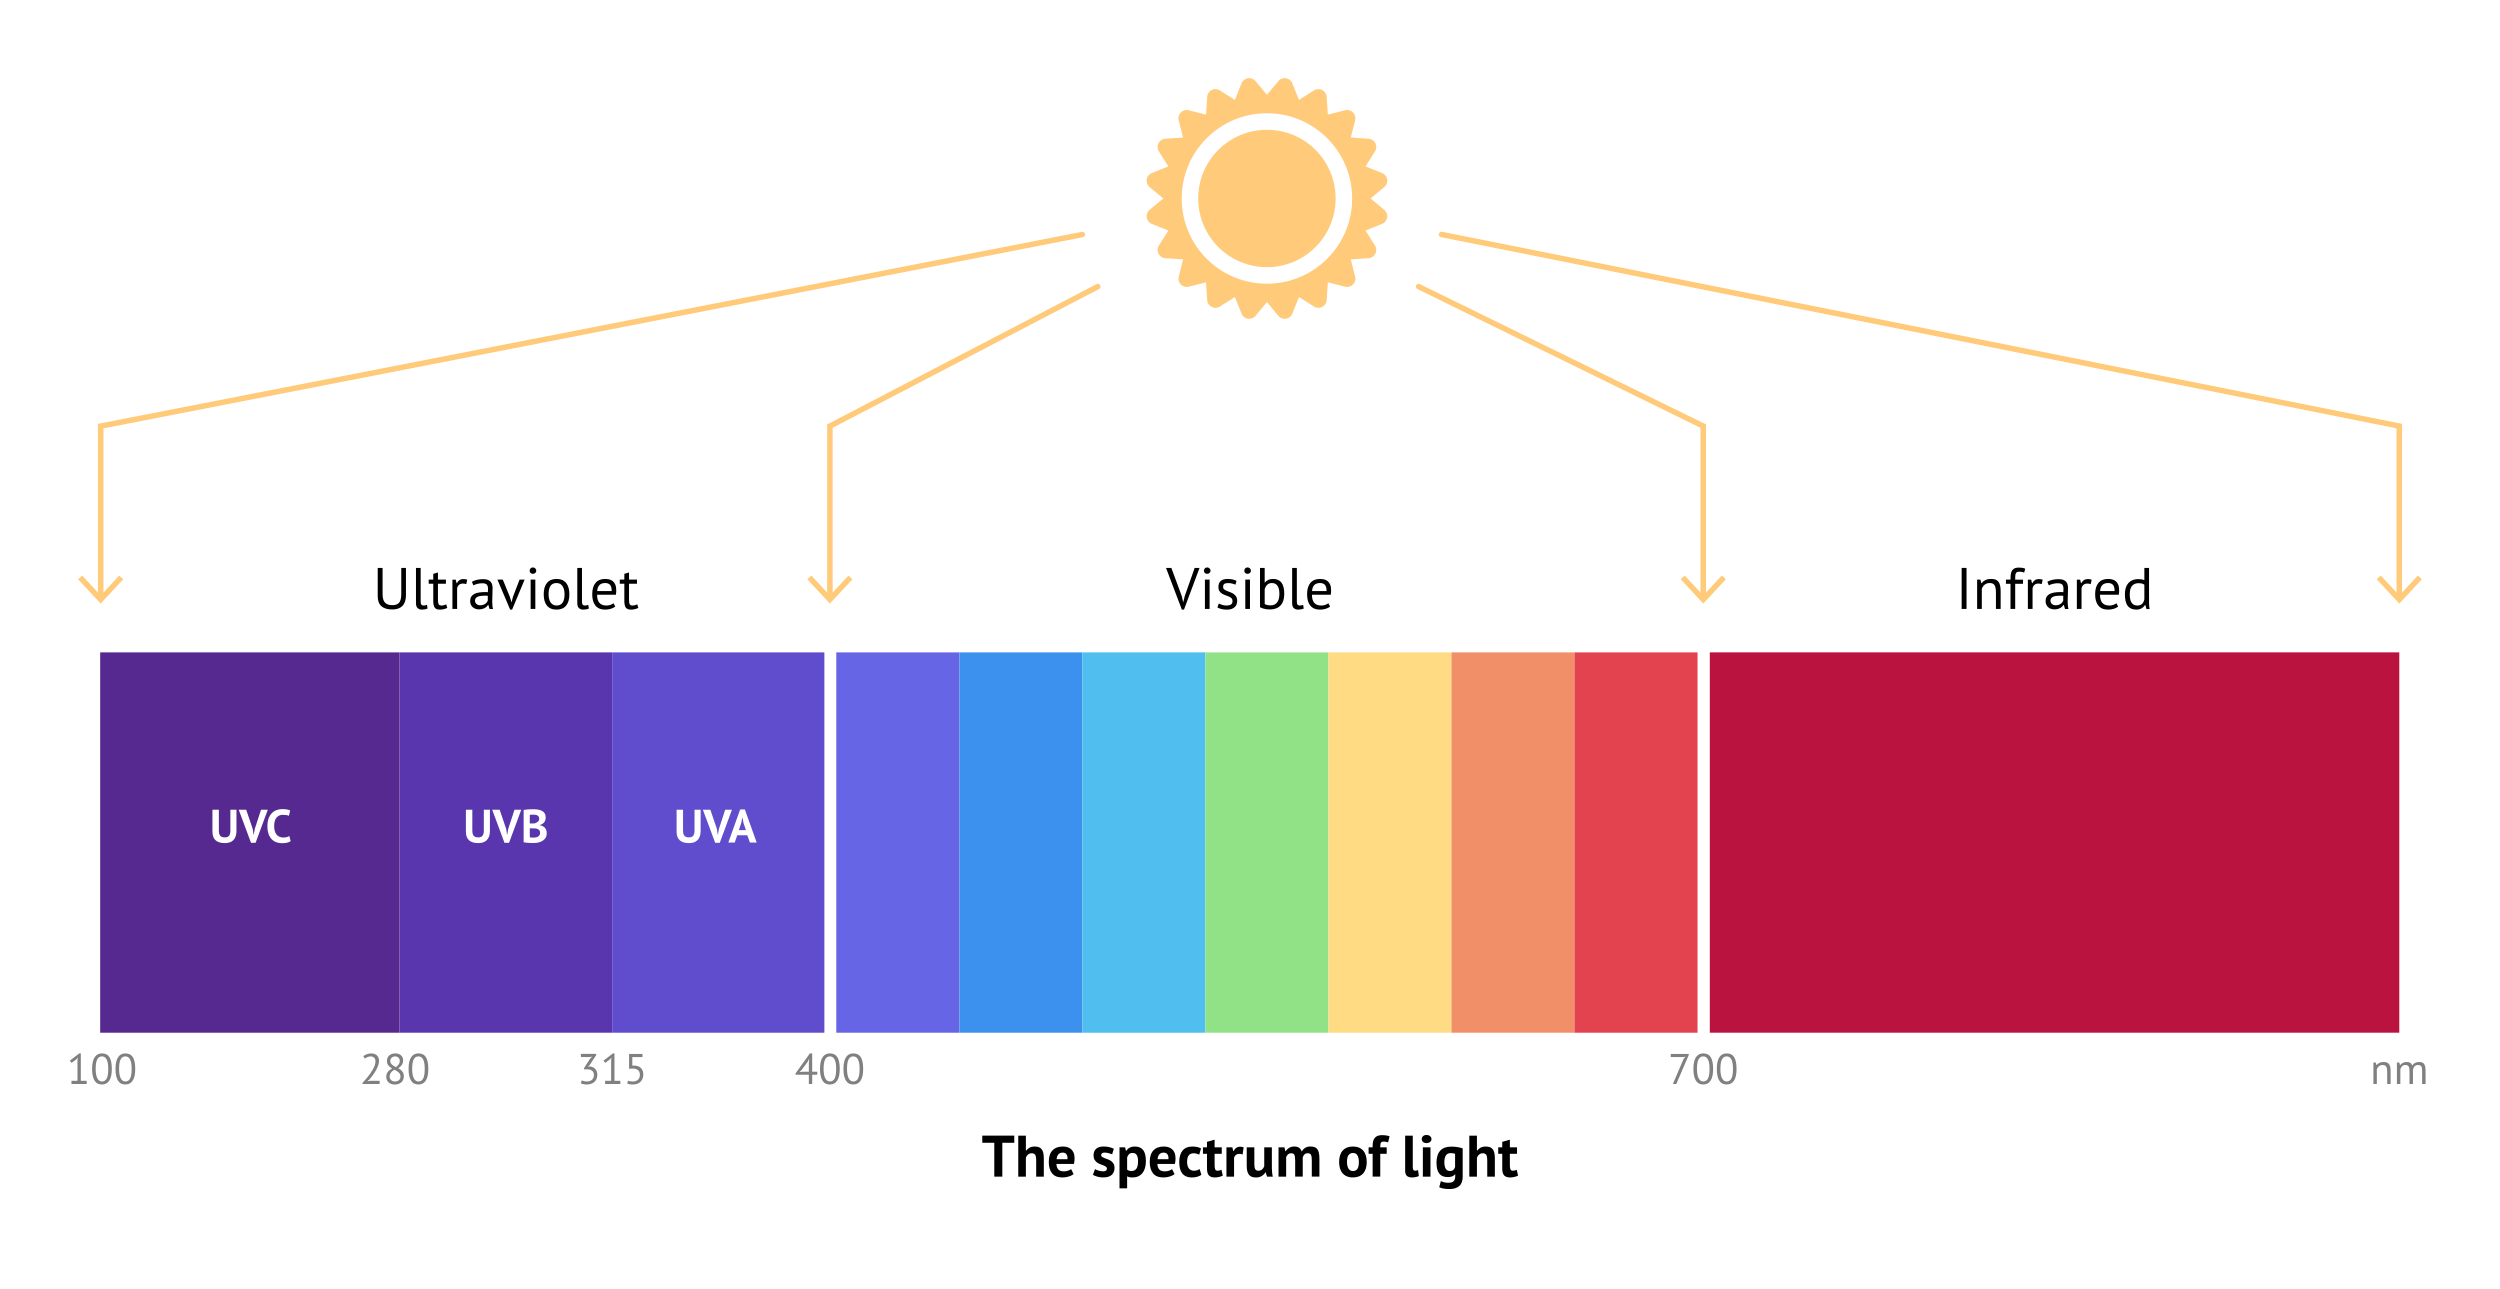 <?xml version="1.0" encoding="UTF-8"?>
<svg xmlns="http://www.w3.org/2000/svg" width="1280" height="660" viewBox="0 0 1280 660">
  <g id="Layer_1" data-name="Layer 1">
    <rect width="1280" height="660" style="fill: #fff; stroke-width: 0px;"/>
    <g>
      <g>
        <rect x="428.18" y="334.02" width="62.99" height="194.73" style="fill: #6565e5; stroke-width: 0px;"/>
        <rect x="491.18" y="334.02" width="62.99" height="194.73" style="fill: #3c91ef; stroke-width: 0px;"/>
        <rect x="554.17" y="334.02" width="62.99" height="194.73" style="fill: #50beef; stroke-width: 0px;"/>
        <rect x="617.16" y="334.02" width="62.99" height="194.73" style="fill: #91e286; stroke-width: 0px;"/>
        <rect x="680.16" y="334.02" width="62.99" height="194.73" style="fill: #ffdc83; stroke-width: 0px;"/>
        <rect x="743.15" y="334.02" width="62.99" height="194.73" style="fill: #f18f69; stroke-width: 0px;"/>
        <rect x="806.15" y="334.02" width="62.99" height="194.73" style="fill: #e3424f; stroke-width: 0px;"/>
      </g>
      <rect x="313.44" y="334.02" width="108.64" height="194.73" style="fill: #5f4dce; stroke-width: 0px;"/>
      <rect x="204.56" y="334.02" width="108.88" height="194.73" style="fill: #5936ad; stroke-width: 0px;"/>
      <rect x="51.29" y="334.02" width="153.27" height="194.73" style="fill: #562991; stroke-width: 0px;"/>
      <rect x="875.42" y="334.01" width="353.02" height="194.73" style="fill: #ba133f; stroke-width: 0px;"/>
      <g>
        <path d="m701.74,101.62l7.03-5.86c2.45-2.04,1.83-5.96-1.13-7.14l-8.5-3.4,4.87-7.74c1.7-2.7-.1-6.23-3.28-6.44l-9.13-.61,2.24-8.87c.78-3.09-2.02-5.89-5.11-5.11l-8.87,2.24-.61-9.13c-.21-3.18-3.75-4.98-6.44-3.28l-7.74,4.87-3.4-8.5c-1.18-2.96-5.1-3.58-7.14-1.13l-5.86,7.03-5.86-7.03c-2.04-2.45-5.96-1.83-7.14,1.13l-3.4,8.5-7.74-4.87c-2.7-1.7-6.23.1-6.44,3.28l-.61,9.13-8.87-2.24c-3.09-.78-5.89,2.02-5.11,5.11l2.24,8.87-9.13.61c-3.18.21-4.98,3.75-3.28,6.44l4.87,7.74-8.5,3.4c-2.96,1.18-3.58,5.1-1.13,7.14l7.03,5.86-7.03,5.86c-2.45,2.04-1.83,5.96,1.13,7.14l8.5,3.4-4.87,7.74c-1.7,2.7.1,6.23,3.28,6.44l9.13.61-2.24,8.87c-.78,3.09,2.02,5.89,5.11,5.11l8.87-2.24.61,9.13c.21,3.18,3.75,4.98,6.44,3.28l7.74-4.87,3.4,8.5c1.18,2.96,5.1,3.58,7.14,1.13l5.86-7.03,5.86,7.03c2.04,2.45,5.96,1.83,7.14-1.13l3.4-8.5,7.74,4.87c2.7,1.7,6.23-.1,6.44-3.28l.61-9.13,8.87,2.24c3.09.78,5.89-2.02,5.11-5.11l-2.24-8.87,9.13-.61c3.18-.21,4.98-3.75,3.28-6.44l-4.87-7.74,8.5-3.4c2.96-1.18,3.58-5.1,1.13-7.14l-7.03-5.86Zm-53.07,43.64c-24.1,0-43.64-19.54-43.64-43.64s19.54-43.64,43.64-43.64,43.64,19.54,43.64,43.64-19.54,43.64-43.64,43.64Z" style="fill: #ffca7a; stroke-width: 0px;"/>
        <circle cx="648.66" cy="101.62" r="35.18" style="fill: #ffca7a; stroke-width: 0px;"/>
      </g>
      <g>
        <path d="m51.56,307.38c-.78,0-1.41-.63-1.41-1.41v-88.97l1.14-.22,502.61-98.1c.76-.15,1.51.35,1.66,1.12.15.77-.35,1.51-1.12,1.66L52.97,219.33v86.64c0,.78-.63,1.41-1.41,1.41Z" style="fill: #ffca7a; stroke-width: 0px;"/>
        <polygon points="40 296.6 42.07 294.68 51.56 304.89 61.05 294.68 63.12 296.6 51.56 309.04 40 296.6" style="fill: #ffca7a; stroke-width: 0px;"/>
      </g>
      <g>
        <path d="m424.9,307.38c-.78,0-1.41-.63-1.41-1.41v-88.66l137.92-71.84c.69-.36,1.55-.09,1.91.6.36.69.09,1.55-.6,1.91l-136.4,71.05v86.95c0,.78-.63,1.41-1.41,1.41Z" style="fill: #ffca7a; stroke-width: 0px;"/>
        <polygon points="413.34 296.6 415.41 294.68 424.9 304.89 434.39 294.68 436.46 296.6 424.9 309.04 413.34 296.6" style="fill: #ffca7a; stroke-width: 0px;"/>
      </g>
      <g>
        <path d="m1228.44,307.38c-.78,0-1.41-.63-1.41-1.41v-86.65l-489.24-97.88c-.76-.15-1.26-.9-1.11-1.66.15-.77.9-1.27,1.66-1.11l491.51,98.33v88.96c0,.78-.63,1.41-1.41,1.41Z" style="fill: #ffca7a; stroke-width: 0px;"/>
        <polygon points="1216.88 296.6 1218.95 294.68 1228.44 304.89 1237.93 294.68 1240 296.6 1228.44 309.04 1216.88 296.6" style="fill: #ffca7a; stroke-width: 0px;"/>
      </g>
      <g>
        <path d="m872.07,307.38c-.78,0-1.41-.63-1.41-1.41v-86.92l-144.94-71.05c-.7-.34-.99-1.19-.65-1.89.34-.7,1.19-.99,1.89-.65l146.52,71.83v88.68c0,.78-.63,1.41-1.41,1.41Z" style="fill: #ffca7a; stroke-width: 0px;"/>
        <polygon points="860.51 296.6 862.58 294.68 872.07 304.89 881.56 294.68 883.63 296.6 872.07 309.04 860.51 296.6" style="fill: #ffca7a; stroke-width: 0px;"/>
      </g>
    </g>
  </g>
  <g id="Layer_2" data-name="Layer 2">
    <g>
      <path d="m205.45,290.77h2.4v14.01c0,1.26-.16,2.35-.49,3.27-.33.92-.8,1.68-1.41,2.27-.61.59-1.35,1.03-2.21,1.31s-1.81.42-2.85.42c-2.48,0-4.35-.56-5.61-1.68-1.26-1.12-1.89-2.82-1.89-5.1v-14.49h2.49v13.32c0,1.06.1,1.96.31,2.69.21.73.52,1.32.94,1.77.42.45.95.78,1.58.98.63.2,1.37.3,2.21.3,1.62,0,2.78-.44,3.48-1.33.7-.89,1.05-2.35,1.05-4.4v-13.32Z" style="stroke-width: 0px;"/>
      <path d="m215.38,308.08c0,.7.12,1.2.36,1.5.24.3.58.45,1.02.45.26,0,.54-.02.84-.06.3-.04.64-.13,1.02-.27l.27,1.89c-.32.16-.77.29-1.34.39-.57.1-1.06.15-1.48.15-.9,0-1.64-.25-2.22-.76-.58-.51-.87-1.38-.87-2.6v-18h2.4v17.31Z" style="stroke-width: 0px;"/>
      <path d="m219.49,296.77h2.34v-2.97l2.4-.69v3.66h4.08v2.1h-4.08v8.31c0,1.04.13,1.77.39,2.21.26.43.7.64,1.32.64.52,0,.96-.05,1.32-.16s.76-.26,1.2-.44l.54,1.83c-.54.26-1.13.47-1.77.63-.64.16-1.33.24-2.07.24-1.22,0-2.08-.34-2.58-1.03-.5-.69-.75-1.85-.75-3.47v-8.76h-2.34v-2.1Z" style="stroke-width: 0px;"/>
      <path d="m238.72,299.08c-.6-.2-1.17-.3-1.71-.3-.86,0-1.54.24-2.04.71-.5.47-.81,1.06-.93,1.79v10.5h-2.4v-15h1.68l.45,1.83h.12c.38-.68.83-1.2,1.36-1.58.53-.37,1.21-.55,2.03-.55.58,0,1.23.1,1.95.3l-.51,2.31Z" style="stroke-width: 0px;"/>
      <path d="m241.6,297.88c.76-.46,1.65-.8,2.66-1.02,1.01-.22,2.06-.33,3.17-.33,1.04,0,1.88.14,2.5.42.63.28,1.11.65,1.44,1.09.33.45.55.95.66,1.48.11.54.17,1.08.17,1.62,0,1.2-.03,2.37-.09,3.51-.06,1.14-.09,2.22-.09,3.24,0,.74.03,1.44.09,2.1s.17,1.27.33,1.83h-1.77l-.63-2.1h-.15c-.18.28-.41.56-.68.83s-.6.51-.97.72c-.38.21-.82.39-1.32.52-.5.14-1.07.21-1.71.21s-1.23-.1-1.79-.3-1.02-.48-1.42-.85c-.4-.37-.72-.81-.94-1.33-.23-.52-.35-1.11-.35-1.77,0-.88.18-1.61.54-2.21.36-.59.86-1.06,1.52-1.41.65-.35,1.43-.6,2.34-.75.91-.15,1.92-.23,3.02-.23h.82c.27,0,.54.02.83.06.06-.6.09-1.14.09-1.62,0-1.1-.22-1.87-.66-2.31-.44-.44-1.24-.66-2.4-.66-.34,0-.7.03-1.09.08-.39.05-.79.12-1.2.22-.41.09-.8.21-1.17.34-.37.13-.7.28-.98.45l-.75-1.83Zm4.26,12.03c.56,0,1.06-.08,1.5-.23.44-.15.82-.34,1.14-.57.32-.23.58-.48.79-.77.21-.28.36-.55.46-.81v-2.49c-.28-.02-.57-.03-.85-.04-.29,0-.58-.01-.85-.01-.62,0-1.23.04-1.81.1-.59.07-1.11.2-1.56.39-.45.19-.81.45-1.08.78s-.4.75-.4,1.25c0,.7.25,1.27.75,1.72.5.45,1.14.68,1.92.68Z" style="stroke-width: 0px;"/>
      <path d="m261.04,305.56l.84,2.85h.03l.75-2.91,3.36-8.73h2.58l-6.39,15.33h-1.02l-6.51-15.33h2.76l3.6,8.79Z" style="stroke-width: 0px;"/>
      <path d="m271.18,292.21c0-.46.15-.85.46-1.19s.71-.5,1.19-.5.89.17,1.23.5c.34.33.51.73.51,1.19s-.17.84-.51,1.14c-.34.3-.75.45-1.23.45s-.88-.15-1.19-.45c-.31-.3-.46-.68-.46-1.14Zm.51,4.56h2.4v15h-2.4v-15Z" style="stroke-width: 0px;"/>
      <path d="m278.38,304.27c0-2.54.56-4.48,1.69-5.83,1.13-1.35,2.75-2.02,4.88-2.02,1.12,0,2.09.19,2.92.55.83.37,1.52.9,2.06,1.59s.94,1.52,1.2,2.49c.26.97.39,2.05.39,3.23,0,2.54-.56,4.48-1.69,5.83-1.13,1.35-2.76,2.02-4.88,2.02-1.12,0-2.1-.19-2.92-.55-.83-.37-1.52-.9-2.06-1.59s-.94-1.52-1.2-2.49c-.26-.97-.39-2.04-.39-3.23Zm2.49,0c0,.76.08,1.49.23,2.19.15.7.38,1.31.71,1.83.32.52.74.94,1.26,1.26.52.32,1.15.48,1.89.48,2.72.02,4.08-1.9,4.08-5.76,0-.78-.08-1.52-.23-2.22-.15-.7-.39-1.31-.71-1.83-.32-.52-.74-.94-1.26-1.25-.52-.31-1.15-.46-1.89-.46-2.72-.02-4.08,1.9-4.08,5.76Z" style="stroke-width: 0px;"/>
      <path d="m297.97,308.08c0,.7.12,1.2.36,1.5.24.3.58.45,1.02.45.26,0,.54-.02.84-.06.3-.04.64-.13,1.02-.27l.27,1.89c-.32.16-.77.29-1.34.39-.57.1-1.06.15-1.48.15-.9,0-1.64-.25-2.22-.76-.58-.51-.87-1.38-.87-2.6v-18h2.4v17.31Z" style="stroke-width: 0px;"/>
      <path d="m315.01,310.57c-.6.48-1.35.86-2.26,1.14-.91.28-1.88.42-2.9.42-1.14,0-2.13-.19-2.97-.55-.84-.37-1.53-.9-2.07-1.59s-.94-1.51-1.2-2.47c-.26-.96-.39-2.04-.39-3.24,0-2.56.57-4.51,1.71-5.85,1.14-1.34,2.77-2.01,4.89-2.01.68,0,1.36.07,2.04.23.68.15,1.29.43,1.83.85.54.42.98,1.02,1.32,1.78.34.77.51,1.79.51,3.04,0,.66-.06,1.39-.18,2.19h-9.63c0,.88.09,1.66.27,2.34.18.68.46,1.26.84,1.73.38.47.88.83,1.49,1.08.61.25,1.35.38,2.23.38.68,0,1.36-.12,2.04-.36.68-.24,1.19-.52,1.53-.84l.9,1.74Zm-5.16-12.06c-1.18,0-2.13.31-2.83.93-.71.62-1.14,1.68-1.27,3.18h7.44c0-1.52-.29-2.58-.87-3.2-.58-.61-1.4-.91-2.46-.91Z" style="stroke-width: 0px;"/>
      <path d="m317.32,296.77h2.34v-2.97l2.4-.69v3.66h4.08v2.1h-4.08v8.31c0,1.04.13,1.77.39,2.21.26.43.7.64,1.32.64.52,0,.96-.05,1.32-.16s.76-.26,1.2-.44l.54,1.83c-.54.26-1.13.47-1.77.63-.64.16-1.33.24-2.07.24-1.22,0-2.08-.34-2.58-1.03-.5-.69-.75-1.85-.75-3.47v-8.76h-2.34v-2.1Z" style="stroke-width: 0px;"/>
    </g>
    <g>
      <g>
        <path d="m36.59,553.37h3.08v-10.65l.22-1.3-.88,1.03-2.42,1.74-.84-1.12,4.84-3.74h.79v14.04h3.01v1.63h-7.81v-1.63Z" style="fill: gray; stroke-width: 0px;"/>
        <path d="m47.15,547.3c0-2.64.43-4.63,1.29-5.96.86-1.33,2.11-2,3.75-2,1.77,0,3.06.66,3.86,1.97.8,1.31,1.2,3.31,1.2,5.99s-.43,4.63-1.29,5.96c-.86,1.33-2.12,2-3.77,2-1.75,0-3.02-.7-3.83-2.09-.81-1.39-1.21-3.35-1.21-5.87Zm1.83,0c0,.95.06,1.82.19,2.61.12.78.32,1.46.58,2.02s.6,1,1,1.32.88.47,1.44.47c1.11,0,1.93-.52,2.45-1.55.52-1.03.78-2.66.78-4.87,0-.94-.05-1.8-.16-2.6-.11-.79-.29-1.47-.55-2.05-.26-.57-.59-1.01-1-1.32s-.92-.46-1.52-.46c-1.1,0-1.91.52-2.43,1.56-.52,1.04-.78,2.66-.78,4.86Z" style="fill: gray; stroke-width: 0px;"/>
        <path d="m59.14,547.3c0-2.64.43-4.63,1.29-5.96.86-1.33,2.11-2,3.75-2,1.77,0,3.06.66,3.86,1.97.8,1.31,1.2,3.31,1.2,5.99s-.43,4.63-1.29,5.96c-.86,1.33-2.12,2-3.77,2-1.75,0-3.02-.7-3.83-2.09-.81-1.39-1.21-3.35-1.21-5.87Zm1.83,0c0,.95.06,1.82.19,2.61.12.78.32,1.46.58,2.02s.6,1,1,1.32.88.47,1.44.47c1.11,0,1.93-.52,2.45-1.55.52-1.03.78-2.66.78-4.87,0-.94-.05-1.8-.16-2.6-.11-.79-.29-1.47-.55-2.05-.26-.57-.59-1.01-1-1.32s-.92-.46-1.52-.46c-1.1,0-1.91.52-2.43,1.56-.52,1.04-.78,2.66-.78,4.86Z" style="fill: gray; stroke-width: 0px;"/>
      </g>
      <g>
        <path d="m194.07,543.1c0,.78-.14,1.57-.43,2.39-.29.81-.66,1.63-1.12,2.45-.46.82-.98,1.62-1.55,2.41-.57.78-1.14,1.53-1.72,2.23l-1.08.95v.09l1.41-.24h4.8v1.63h-8.76v-.64c.32-.34.71-.75,1.17-1.25.45-.5.93-1.05,1.42-1.66.49-.61.98-1.25,1.45-1.94.48-.68.91-1.38,1.3-2.08.39-.7.7-1.4.93-2.09.23-.69.35-1.34.35-1.96,0-.72-.21-1.32-.62-1.79-.41-.48-1.03-.71-1.87-.71-.56,0-1.1.11-1.63.34-.53.23-.98.49-1.36.78l-.73-1.25c.51-.44,1.12-.78,1.83-1.03.7-.25,1.46-.37,2.27-.37.63,0,1.19.09,1.67.27.48.18.89.44,1.23.78s.59.74.77,1.2c.18.46.26.96.26,1.51Z" style="fill: gray; stroke-width: 0px;"/>
        <path d="m197.75,551.33c0-.92.24-1.73.73-2.41.48-.68,1.24-1.3,2.27-1.86-.37-.22-.71-.45-1.02-.69-.32-.24-.59-.52-.84-.83-.24-.31-.43-.65-.57-1.03-.14-.38-.21-.82-.21-1.32,0-.57.1-1.09.3-1.56.2-.47.48-.87.86-1.21s.82-.6,1.34-.79c.52-.19,1.11-.29,1.77-.29.62,0,1.17.09,1.67.26.5.18.92.42,1.27.73.34.31.61.67.8,1.1.19.43.29.9.29,1.41,0,.84-.19,1.57-.57,2.21-.38.64-1.01,1.27-1.89,1.88.38.22.74.46,1.09.73.34.26.65.56.9.88.26.32.46.69.6,1.09s.22.86.22,1.38c0,.63-.1,1.21-.31,1.73-.21.52-.51.97-.9,1.34s-.88.67-1.45.88c-.57.21-1.22.32-1.96.32s-1.33-.1-1.87-.31-1-.48-1.38-.84-.66-.77-.85-1.24c-.19-.48-.29-.99-.29-1.55Zm7.28-.22c0-.44-.09-.83-.26-1.15-.18-.33-.41-.63-.69-.9-.29-.27-.61-.52-.98-.74s-.75-.43-1.14-.64c-.9.5-1.53,1.06-1.91,1.67-.38.62-.57,1.2-.57,1.76,0,.35.06.69.18,1.01.12.32.29.6.53.84.23.23.52.42.87.56.34.14.74.21,1.2.21.37,0,.72-.06,1.06-.17s.63-.27.89-.48c.26-.21.46-.48.62-.81.15-.33.23-.72.23-1.16Zm-5.21-7.96c0,.41.08.77.24,1.09.16.32.38.6.65.85.27.25.58.48.94.69.35.21.72.41,1.1.6.66-.51,1.15-1.02,1.46-1.52.31-.5.47-1.05.47-1.65,0-.75-.23-1.32-.69-1.73-.46-.4-1.02-.6-1.66-.6-.4,0-.75.07-1.06.2-.31.13-.57.3-.79.51-.22.21-.39.44-.5.71-.11.27-.17.55-.17.85Z" style="fill: gray; stroke-width: 0px;"/>
        <path d="m209.19,547.3c0-2.64.43-4.63,1.29-5.96.86-1.33,2.11-2,3.75-2,1.77,0,3.06.66,3.86,1.97.8,1.31,1.2,3.31,1.2,5.99s-.43,4.63-1.29,5.96c-.86,1.33-2.12,2-3.77,2-1.75,0-3.02-.7-3.83-2.09-.81-1.39-1.21-3.35-1.21-5.87Zm1.83,0c0,.95.06,1.82.19,2.61.12.78.32,1.46.58,2.02s.6,1,1,1.32.88.47,1.44.47c1.11,0,1.93-.52,2.45-1.55.52-1.03.78-2.66.78-4.87,0-.94-.05-1.8-.16-2.6-.11-.79-.29-1.47-.55-2.05-.26-.57-.59-1.01-1-1.32s-.92-.46-1.52-.46c-1.1,0-1.91.52-2.43,1.56-.52,1.04-.78,2.66-.78,4.86Z" style="fill: gray; stroke-width: 0px;"/>
      </g>
      <g>
        <path d="m300.6,553.72c.5,0,.96-.07,1.39-.22.42-.15.79-.36,1.1-.65.31-.29.55-.63.73-1.02.18-.4.26-.83.26-1.3,0-1.03-.3-1.79-.91-2.29-.61-.5-1.45-.75-2.52-.75h-1.63v-.64l3.17-4.88,1.01-.97-1.43.22h-4.36v-1.63h7.85v.64l-3.5,5.26-.77.64v.04l.75-.15c.59.01,1.13.12,1.63.32.5.2.93.48,1.3.86s.65.82.86,1.34c.21.52.31,1.11.31,1.77,0,.79-.14,1.5-.42,2.11-.28.62-.66,1.13-1.13,1.55s-1.04.74-1.68.96c-.65.22-1.33.33-2.05.33-.66,0-1.25-.05-1.78-.15-.53-.1-.99-.23-1.39-.4l.46-1.56c.34.16.74.3,1.2.41.46.11.98.17,1.55.17Z" style="fill: gray; stroke-width: 0px;"/>
        <path d="m309.82,553.37h3.08v-10.65l.22-1.3-.88,1.03-2.42,1.74-.84-1.12,4.84-3.74h.79v14.04h3.01v1.63h-7.81v-1.63Z" style="fill: gray; stroke-width: 0px;"/>
        <path d="m324.12,553.72c1.01,0,1.85-.29,2.51-.88.66-.59.99-1.44.99-2.55s-.33-1.87-.98-2.4c-.65-.53-1.55-.79-2.7-.79l-1.85.11v-7.61h6.86v1.63h-5.21v4.38l.95-.04c1.45.01,2.6.42,3.43,1.21s1.25,1.93,1.25,3.41c0,.82-.14,1.55-.42,2.19-.28.64-.66,1.17-1.13,1.59-.48.43-1.04.75-1.68.97-.65.22-1.33.33-2.07.33-.66,0-1.22-.04-1.67-.11-.46-.07-.88-.18-1.28-.33l.46-1.5c.34.13.7.23,1.09.3.39.07.87.1,1.44.1Z" style="fill: gray; stroke-width: 0px;"/>
      </g>
      <g>
        <path d="m418.45,550.27h-2.6v4.73h-1.72v-4.73h-6.78v-.73l7.3-10.19h1.19v9.37h2.6v1.54Zm-4.31-6.34l.22-1.8h-.07l-.77,1.5-3.1,4.2-1.06,1.08,1.54-.18h3.23v-4.8Z" style="fill: gray; stroke-width: 0px;"/>
        <path d="m419.85,547.3c0-2.64.43-4.63,1.29-5.96.86-1.33,2.11-2,3.75-2,1.77,0,3.06.66,3.86,1.97.8,1.31,1.2,3.31,1.2,5.99s-.43,4.63-1.29,5.96c-.86,1.33-2.12,2-3.77,2-1.75,0-3.02-.7-3.83-2.09-.81-1.39-1.21-3.35-1.21-5.87Zm1.83,0c0,.95.06,1.82.19,2.61.12.78.32,1.46.58,2.02s.6,1,1,1.32.88.47,1.44.47c1.11,0,1.93-.52,2.45-1.55.52-1.03.78-2.66.78-4.87,0-.94-.05-1.8-.16-2.6-.11-.79-.29-1.47-.55-2.05-.26-.57-.59-1.01-1-1.32s-.92-.46-1.52-.46c-1.1,0-1.91.52-2.43,1.56-.52,1.04-.78,2.66-.78,4.86Z" style="fill: gray; stroke-width: 0px;"/>
        <path d="m431.84,547.3c0-2.64.43-4.63,1.29-5.96.86-1.33,2.11-2,3.75-2,1.77,0,3.06.66,3.86,1.97.8,1.31,1.2,3.31,1.2,5.99s-.43,4.63-1.29,5.96c-.86,1.33-2.12,2-3.77,2-1.75,0-3.02-.7-3.83-2.09-.81-1.39-1.21-3.35-1.21-5.87Zm1.83,0c0,.95.06,1.82.19,2.61.12.78.32,1.46.58,2.02s.6,1,1,1.32.88.47,1.44.47c1.11,0,1.93-.52,2.45-1.55.52-1.03.78-2.66.78-4.87,0-.94-.05-1.8-.16-2.6-.11-.79-.29-1.47-.55-2.05-.26-.57-.59-1.01-1-1.32s-.92-.46-1.52-.46c-1.1,0-1.91.52-2.43,1.56-.52,1.04-.78,2.66-.78,4.86Z" style="fill: gray; stroke-width: 0px;"/>
      </g>
      <g>
        <path d="m856.51,555l5.52-12.89.97-1.08-1.3.2h-6.27v-1.63h9.2v.59l-6.36,14.81h-1.76Z" style="fill: gray; stroke-width: 0px;"/>
        <path d="m867.02,547.3c0-2.64.43-4.63,1.29-5.96.86-1.33,2.11-2,3.75-2,1.77,0,3.06.66,3.86,1.97.8,1.31,1.2,3.31,1.2,5.99s-.43,4.63-1.29,5.96c-.86,1.33-2.12,2-3.77,2-1.75,0-3.02-.7-3.83-2.09-.81-1.39-1.21-3.35-1.21-5.87Zm1.83,0c0,.95.06,1.82.19,2.61.12.78.32,1.46.58,2.02s.6,1,1,1.32.88.47,1.44.47c1.11,0,1.93-.52,2.45-1.55.52-1.03.78-2.66.78-4.87,0-.94-.05-1.8-.16-2.6-.11-.79-.29-1.47-.55-2.05-.26-.57-.59-1.01-1-1.32s-.92-.46-1.52-.46c-1.1,0-1.91.52-2.43,1.56-.52,1.04-.78,2.66-.78,4.86Z" style="fill: gray; stroke-width: 0px;"/>
        <path d="m879.01,547.3c0-2.64.43-4.63,1.29-5.96.86-1.33,2.11-2,3.75-2,1.77,0,3.06.66,3.86,1.97.8,1.31,1.2,3.31,1.2,5.99s-.43,4.63-1.29,5.96c-.86,1.33-2.12,2-3.77,2-1.75,0-3.02-.7-3.83-2.09-.81-1.39-1.21-3.35-1.21-5.87Zm1.83,0c0,.95.06,1.82.19,2.61.12.78.32,1.46.58,2.02s.6,1,1,1.32.88.47,1.44.47c1.11,0,1.93-.52,2.45-1.55.52-1.03.78-2.66.78-4.87,0-.94-.05-1.8-.16-2.6-.11-.79-.29-1.47-.55-2.05-.26-.57-.59-1.01-1-1.32s-.92-.46-1.52-.46c-1.1,0-1.91.52-2.43,1.56-.52,1.04-.78,2.66-.78,4.86Z" style="fill: gray; stroke-width: 0px;"/>
      </g>
      <g>
        <path d="m1222.25,555v-6.27c0-1.14-.17-2.01-.5-2.58-.33-.58-.93-.87-1.82-.87-.78,0-1.42.21-1.92.63s-.86.94-1.07,1.57v7.52h-1.76v-11h1.23l.33,1.34h.09c.35-.47.83-.85,1.42-1.15.59-.3,1.3-.45,2.12-.45.6,0,1.13.07,1.58.21.45.14.83.39,1.13.74s.53.82.68,1.42c.15.59.23,1.35.23,2.25v6.64h-1.76Z" style="fill: gray; stroke-width: 0px;"/>
        <path d="m1233.67,555v-6.23c0-.59-.03-1.1-.08-1.53s-.15-.8-.3-1.09c-.15-.29-.36-.51-.63-.66s-.63-.22-1.07-.22c-.67,0-1.24.21-1.68.62s-.76.92-.93,1.54v7.57h-1.76v-11h1.23l.33,1.34h.09c.4-.47.85-.85,1.38-1.15.52-.3,1.2-.45,2.04-.45.7,0,1.28.14,1.73.41s.8.74,1.04,1.42c.34-.57.8-1.02,1.4-1.34s1.26-.48,2.01-.48c.62,0,1.14.07,1.56.21.42.14.78.39,1.06.74s.48.83.61,1.43c.12.6.19,1.36.19,2.29v6.6h-1.76v-6.62c0-.53-.03-.99-.08-1.38-.05-.39-.15-.71-.31-.97-.15-.26-.37-.45-.64-.57-.27-.12-.63-.19-1.07-.19-.73,0-1.31.21-1.72.62-.41.41-.7,1-.88,1.76v7.35h-1.76Z" style="fill: gray; stroke-width: 0px;"/>
      </g>
    </g>
    <g>
      <path d="m117.95,414.58h3.12v10.85c0,1.09-.14,2.02-.43,2.81-.29.78-.69,1.43-1.2,1.94-.51.51-1.14.89-1.87,1.13-.74.24-1.54.36-2.42.36-4.26,0-6.38-1.94-6.38-5.83v-11.26h3.29v10.61c0,.66.06,1.21.18,1.67s.31.82.56,1.1c.26.28.58.48.96.6.38.12.83.18,1.34.18,1.01,0,1.74-.28,2.18-.84.45-.56.67-1.46.67-2.71v-10.61Z" style="fill: #fff; stroke-width: 0px;"/>
      <path d="m129.4,424.45l.43,2.86h.12l.48-2.88,3.22-9.84h3.46l-6.24,16.92h-2.35l-6.29-16.92h3.82l3.36,9.86Z" style="fill: #fff; stroke-width: 0px;"/>
      <path d="m148.82,430.69c-.51.37-1.16.63-1.96.79-.79.16-1.6.24-2.44.24-1.01,0-1.96-.16-2.87-.47-.9-.31-1.7-.82-2.39-1.51s-1.24-1.6-1.64-2.71c-.41-1.11-.61-2.46-.61-4.04s.23-3.03.68-4.14c.46-1.11,1.05-2.01,1.78-2.69.73-.68,1.54-1.17,2.44-1.46.9-.3,1.79-.44,2.69-.44.96,0,1.77.06,2.44.19.66.13,1.21.28,1.64.46l-.65,2.78c-.37-.18-.8-.3-1.31-.38s-1.12-.12-1.84-.12c-1.33,0-2.4.47-3.2,1.42-.81.95-1.21,2.41-1.21,4.4,0,.87.1,1.66.29,2.37.19.71.48,1.32.88,1.83.39.51.88.9,1.46,1.18.58.28,1.26.42,2.03.42.72,0,1.33-.07,1.82-.22.5-.14.93-.33,1.3-.55l.67,2.67Z" style="fill: #fff; stroke-width: 0px;"/>
    </g>
    <g>
      <path d="m247.72,414.58h3.12v10.85c0,1.09-.14,2.02-.43,2.81-.29.78-.69,1.43-1.2,1.94-.51.51-1.14.89-1.87,1.13-.74.24-1.54.36-2.42.36-4.26,0-6.38-1.94-6.38-5.83v-11.26h3.29v10.61c0,.66.06,1.21.18,1.67s.31.82.56,1.1c.26.28.58.48.96.6.38.12.83.18,1.34.18,1.01,0,1.74-.28,2.18-.84.45-.56.67-1.46.67-2.71v-10.61Z" style="fill: #fff; stroke-width: 0px;"/>
      <path d="m259.17,424.45l.43,2.86h.12l.48-2.88,3.22-9.84h3.46l-6.24,16.92h-2.35l-6.29-16.92h3.82l3.36,9.86Z" style="fill: #fff; stroke-width: 0px;"/>
      <path d="m279.4,418.49c0,.42-.05.83-.16,1.25-.1.42-.28.8-.52,1.14-.24.34-.55.65-.94.91-.38.26-.85.46-1.39.59v.14c.48.08.94.22,1.37.41.43.19.81.46,1.13.79.32.34.57.74.76,1.22.18.48.28,1.05.28,1.7,0,.86-.18,1.61-.55,2.24-.37.63-.86,1.15-1.48,1.55-.62.4-1.32.7-2.1.89-.78.19-1.59.29-2.42.29h-1.04c-.42,0-.88-.01-1.37-.04-.49-.02-.98-.06-1.49-.11-.5-.05-.96-.12-1.38-.22v-16.56c.3-.05.65-.1,1.04-.14.39-.05.81-.09,1.26-.12.45-.03.91-.06,1.38-.07.47-.02.94-.02,1.4-.02.78,0,1.55.06,2.29.18.74.12,1.41.33,1.99.64.58.3,1.05.73,1.4,1.27.35.54.53,1.23.53,2.06Zm-7.08,3.14c.22,0,.48,0,.78-.02s.54-.04.73-.07c.61-.19,1.13-.47,1.57-.85.44-.38.66-.88.66-1.5,0-.41-.08-.75-.24-1.02-.16-.27-.37-.48-.64-.64-.26-.16-.56-.27-.9-.33-.34-.06-.69-.1-1.06-.1-.42,0-.8,0-1.15.02-.35.02-.62.04-.82.07v4.44h1.06Zm1.08,7.22c.4,0,.79-.05,1.16-.14.38-.09.71-.24,1-.44.29-.2.52-.45.7-.75.18-.3.26-.66.26-1.07,0-.52-.1-.93-.31-1.24s-.48-.53-.82-.7-.71-.27-1.13-.32c-.42-.05-.83-.07-1.25-.07h-1.75v4.59c.08.03.21.06.38.07.18.02.36.03.56.04.2,0,.41.02.62.02.22,0,.4.01.56.01Z" style="fill: #fff; stroke-width: 0px;"/>
    </g>
    <g>
      <path d="m355.6,414.58h3.12v10.85c0,1.09-.14,2.02-.43,2.81-.29.78-.69,1.43-1.2,1.94-.51.51-1.14.89-1.87,1.13-.74.24-1.54.36-2.42.36-4.26,0-6.38-1.94-6.38-5.83v-11.26h3.29v10.61c0,.66.06,1.21.18,1.67s.31.82.56,1.1c.26.28.58.48.96.6.38.12.83.18,1.34.18,1.01,0,1.74-.28,2.18-.84.45-.56.67-1.46.67-2.71v-10.61Z" style="fill: #fff; stroke-width: 0px;"/>
      <path d="m367.05,424.45l.43,2.86h.12l.48-2.88,3.22-9.84h3.46l-6.24,16.92h-2.35l-6.29-16.92h3.82l3.36,9.86Z" style="fill: #fff; stroke-width: 0px;"/>
      <path d="m382.62,427.66h-5.16l-1.27,3.72h-3.29l6.05-16.92h2.42l6.05,16.92h-3.46l-1.34-3.72Zm-4.32-2.64h3.6l-1.25-3.74-.5-2.64h-.12l-.5,2.66-1.22,3.72Z" style="fill: #fff; stroke-width: 0px;"/>
    </g>
    <g>
      <path d="m605.07,305.2l.72,3.18h.03l.78-3.24,5.07-14.37h2.49l-7.95,21.33h-1.11l-8.1-21.33h2.73l5.34,14.43Z" style="stroke-width: 0px;"/>
      <path d="m616.41,292.21c0-.46.15-.85.46-1.19s.71-.5,1.19-.5.89.17,1.23.5c.34.33.51.73.51,1.19s-.17.84-.51,1.14c-.34.3-.75.45-1.23.45s-.88-.15-1.19-.45c-.31-.3-.46-.68-.46-1.14Zm.51,4.56h2.4v15h-2.4v-15Z" style="stroke-width: 0px;"/>
      <path d="m631.05,307.69c0-.6-.18-1.07-.54-1.41-.36-.34-.81-.62-1.33-.85-.53-.23-1.11-.45-1.74-.66s-1.21-.48-1.74-.81c-.53-.33-.98-.75-1.33-1.27-.36-.52-.54-1.22-.54-2.1,0-1.44.41-2.49,1.23-3.17.82-.67,1.96-1,3.42-1,1.08,0,1.98.1,2.71.28.73.19,1.37.42,1.91.68l-.57,1.98c-.46-.22-1.02-.42-1.67-.58s-1.35-.25-2.08-.25c-.88,0-1.53.15-1.94.45-.41.3-.61.82-.61,1.56,0,.52.18.93.54,1.21.36.29.8.55,1.33.78.53.23,1.11.46,1.74.67.63.22,1.21.51,1.74.87.53.36.98.81,1.33,1.36.36.55.54,1.28.54,2.18,0,.64-.1,1.24-.31,1.8-.21.56-.54,1.04-.98,1.44-.44.4-.99.72-1.64.95-.65.23-1.42.34-2.29.34-1.14,0-2.11-.11-2.91-.33-.8-.22-1.47-.48-2.01-.78l.72-2.04c.46.26,1.06.5,1.8.72.74.22,1.49.33,2.25.33.86,0,1.57-.17,2.13-.51.56-.34.84-.95.84-1.83Z" style="stroke-width: 0px;"/>
      <path d="m637.08,292.21c0-.46.15-.85.46-1.19s.71-.5,1.19-.5.89.17,1.23.5c.34.33.51.73.51,1.19s-.17.84-.51,1.14c-.34.3-.75.45-1.23.45s-.88-.15-1.19-.45c-.31-.3-.46-.68-.46-1.14Zm.51,4.56h2.4v15h-2.4v-15Z" style="stroke-width: 0px;"/>
      <path d="m645.12,290.77h2.4v7.47h.12c.46-.58,1.04-1.03,1.75-1.35s1.48-.48,2.33-.48c1.94,0,3.39.62,4.36,1.86.97,1.24,1.46,3.16,1.46,5.76s-.64,4.61-1.92,5.97c-1.28,1.36-3.08,2.04-5.4,2.04-1.12,0-2.14-.12-3.04-.36-.91-.24-1.6-.5-2.06-.78v-20.13Zm6.18,7.74c-1,0-1.81.28-2.43.84-.62.56-1.07,1.35-1.35,2.37v7.56c.38.22.84.39,1.38.5.54.11,1.1.17,1.68.17,1.36,0,2.44-.48,3.25-1.44s1.22-2.46,1.22-4.5c0-.78-.07-1.51-.21-2.19-.14-.68-.36-1.26-.66-1.74-.3-.48-.69-.86-1.16-1.14-.47-.28-1.04-.42-1.72-.42Z" style="stroke-width: 0px;"/>
      <path d="m663.98,308.08c0,.7.12,1.2.36,1.5.24.3.58.45,1.02.45.26,0,.54-.02.84-.06.3-.04.64-.13,1.02-.27l.27,1.89c-.32.16-.77.29-1.34.39-.57.1-1.06.15-1.48.15-.9,0-1.64-.25-2.22-.76-.58-.51-.87-1.38-.87-2.6v-18h2.4v17.31Z" style="stroke-width: 0px;"/>
      <path d="m681.02,310.57c-.6.48-1.35.86-2.26,1.14-.91.28-1.88.42-2.9.42-1.14,0-2.13-.19-2.97-.55-.84-.37-1.53-.9-2.07-1.59s-.94-1.51-1.2-2.47c-.26-.96-.39-2.04-.39-3.24,0-2.56.57-4.51,1.71-5.85,1.14-1.34,2.77-2.01,4.89-2.01.68,0,1.36.07,2.04.23.68.15,1.29.43,1.83.85.54.42.98,1.02,1.32,1.78.34.77.51,1.79.51,3.04,0,.66-.06,1.39-.18,2.19h-9.63c0,.88.09,1.66.27,2.34.18.68.46,1.26.84,1.73.38.47.88.83,1.49,1.08.61.25,1.35.38,2.23.38.68,0,1.36-.12,2.04-.36.68-.24,1.19-.52,1.53-.84l.9,1.74Zm-5.16-12.06c-1.18,0-2.13.31-2.83.93-.71.62-1.14,1.68-1.27,3.18h7.44c0-1.52-.29-2.58-.87-3.2-.58-.61-1.4-.91-2.46-.91Z" style="stroke-width: 0px;"/>
    </g>
    <g>
      <path d="m519.31,585.1h-6.12v17.34h-4.11v-17.34h-6.15v-3.66h16.38v3.66Z" style="stroke-width: 0px;"/>
      <path d="m530.53,602.44v-8.52c0-1.22-.17-2.1-.51-2.64-.34-.54-.96-.81-1.86-.81-.66,0-1.27.23-1.81.68-.55.45-.92,1.02-1.1,1.73v9.57h-3.9v-21h3.9v7.68h.12c.48-.64,1.07-1.15,1.77-1.53.7-.38,1.59-.57,2.67-.57.76,0,1.43.1,2.01.3.58.2,1.06.53,1.45.99.39.46.68,1.08.87,1.88.19.79.29,1.77.29,2.92v9.33h-3.9Z" style="stroke-width: 0px;"/>
      <path d="m549.7,601.15c-.6.48-1.42.89-2.44,1.21-1.03.33-2.13.5-3.29.5-2.42,0-4.19-.71-5.31-2.11-1.12-1.41-1.68-3.35-1.68-5.81,0-2.64.63-4.62,1.89-5.94,1.26-1.32,3.03-1.98,5.31-1.98.76,0,1.5.1,2.22.3.72.2,1.36.53,1.92.99.56.46,1.01,1.08,1.35,1.86.34.78.51,1.75.51,2.91,0,.42-.03.87-.07,1.35-.05.48-.13.98-.23,1.5h-9c.06,1.26.38,2.21.98,2.85.59.64,1.54.96,2.86.96.82,0,1.55-.12,2.21-.38.65-.25,1.14-.5,1.48-.76l1.29,2.55Zm-5.58-11.01c-1.02,0-1.77.31-2.26.92-.49.61-.79,1.42-.89,2.44h5.58c.08-1.08-.09-1.91-.5-2.49-.41-.58-1.06-.87-1.94-.87Z" style="stroke-width: 0px;"/>
      <path d="m566.74,598.3c0-.4-.17-.72-.51-.96-.34-.24-.76-.46-1.26-.66s-1.05-.41-1.65-.62-1.15-.5-1.65-.87c-.5-.37-.92-.84-1.26-1.41-.34-.57-.51-1.31-.51-2.21,0-1.48.44-2.61,1.32-3.39.88-.78,2.15-1.17,3.81-1.17,1.14,0,2.17.12,3.09.36.92.24,1.64.51,2.16.81l-.87,2.82c-.46-.18-1.04-.37-1.74-.57-.7-.2-1.41-.3-2.13-.3-1.16,0-1.74.45-1.74,1.35,0,.36.17.65.51.87.34.22.76.43,1.26.62.5.19,1.05.4,1.65.61.6.22,1.15.51,1.65.85.5.35.92.81,1.26,1.37.34.56.51,1.28.51,2.16,0,1.52-.48,2.72-1.45,3.59-.97.87-2.43,1.3-4.37,1.3-1.06,0-2.06-.13-2.98-.4-.93-.27-1.69-.58-2.27-.95l1.08-2.91c.46.26,1.07.52,1.83.76.76.25,1.54.38,2.34.38.58,0,1.04-.11,1.4-.33.35-.22.52-.59.52-1.11Z" style="stroke-width: 0px;"/>
      <path d="m573.19,587.44h2.85l.45,1.8h.12c.52-.76,1.13-1.32,1.85-1.68.71-.36,1.57-.54,2.59-.54,1.88,0,3.29.6,4.23,1.79s1.41,3.1,1.41,5.74c0,1.28-.15,2.44-.45,3.47-.3,1.03-.75,1.9-1.33,2.62-.59.72-1.31,1.27-2.16,1.65-.85.38-1.83.57-2.93.57-.62,0-1.13-.04-1.53-.13-.4-.09-.8-.24-1.2-.44v6.15h-3.9v-21Zm6.69,2.88c-.76,0-1.35.19-1.78.57-.43.38-.77.95-1.01,1.71v6.24c.28.22.58.4.92.52.33.13.77.2,1.31.2,1.12,0,1.96-.4,2.52-1.19.56-.79.84-2.09.84-3.92,0-1.32-.22-2.34-.66-3.06-.44-.72-1.15-1.08-2.13-1.08Z" style="stroke-width: 0px;"/>
      <path d="m601.39,601.15c-.6.48-1.42.89-2.44,1.21-1.03.33-2.13.5-3.29.5-2.42,0-4.19-.71-5.31-2.11-1.12-1.41-1.68-3.35-1.68-5.81,0-2.64.63-4.62,1.89-5.94,1.26-1.32,3.03-1.98,5.31-1.98.76,0,1.5.1,2.22.3.72.2,1.36.53,1.92.99.56.46,1.01,1.08,1.35,1.86.34.78.51,1.75.51,2.91,0,.42-.03.87-.07,1.35-.05.48-.13.98-.23,1.5h-9c.06,1.26.38,2.21.98,2.85.59.64,1.54.96,2.86.96.82,0,1.55-.12,2.21-.38.65-.25,1.14-.5,1.48-.76l1.29,2.55Zm-5.58-11.01c-1.02,0-1.77.31-2.26.92-.49.61-.79,1.42-.89,2.44h5.58c.08-1.08-.09-1.91-.5-2.49-.41-.58-1.06-.87-1.94-.87Z" style="stroke-width: 0px;"/>
      <path d="m615.1,601.51c-.6.44-1.33.78-2.18,1.01-.85.23-1.72.34-2.62.34-1.2,0-2.22-.19-3.04-.57-.83-.38-1.5-.92-2.02-1.6-.52-.69-.9-1.52-1.12-2.5-.23-.98-.34-2.06-.34-3.24,0-2.54.57-4.49,1.71-5.87,1.14-1.37,2.8-2.05,4.98-2.05,1.1,0,1.98.09,2.65.27.67.18,1.27.41,1.81.69l-.93,3.18c-.46-.22-.92-.39-1.37-.51s-.97-.18-1.54-.18c-1.08,0-1.9.36-2.46,1.07-.56.71-.84,1.84-.84,3.4,0,.64.07,1.23.21,1.77.14.54.35,1.01.63,1.41.28.4.65.72,1.09.94.45.23.98.35,1.58.35.66,0,1.22-.08,1.68-.26.46-.17.87-.38,1.23-.61l.9,2.97Z" style="stroke-width: 0px;"/>
      <path d="m615.91,587.44h2.07v-2.82l3.9-1.11v3.93h3.66v3.3h-3.66v5.76c0,1.04.1,1.79.31,2.23.21.45.6.68,1.19.68.4,0,.74-.04,1.03-.12.29-.08.62-.2.98-.36l.69,3c-.54.26-1.17.48-1.89.66-.72.18-1.45.27-2.19.27-1.38,0-2.4-.36-3.05-1.06s-.97-1.88-.97-3.5v-7.56h-2.07v-3.3Z" style="stroke-width: 0px;"/>
      <path d="m636.22,591.1c-.62-.22-1.18-.33-1.68-.33-.7,0-1.29.19-1.75.55-.47.37-.79.85-.95,1.43v9.69h-3.9v-15h3.03l.45,1.98h.12c.34-.74.8-1.31,1.38-1.71.58-.4,1.26-.6,2.04-.6.52,0,1.11.11,1.77.33l-.51,3.66Z" style="stroke-width: 0px;"/>
      <path d="m642.22,587.44v8.52c0,1.22.15,2.1.44,2.64.29.54.85.81,1.69.81.74,0,1.35-.22,1.85-.66.49-.44.85-.98,1.09-1.62v-9.69h3.9v10.44c0,.82.04,1.62.12,2.42.08.79.2,1.51.36,2.15h-2.94l-.69-2.22h-.12c-.46.76-1.1,1.39-1.92,1.89-.82.5-1.79.75-2.91.75-.76,0-1.44-.1-2.04-.3s-1.1-.53-1.5-.99c-.4-.46-.71-1.08-.92-1.86s-.31-1.76-.31-2.94v-9.33h3.9Z" style="stroke-width: 0px;"/>
      <path d="m663.13,602.44v-8.16c0-1.38-.13-2.36-.39-2.94-.26-.58-.8-.87-1.62-.87-.68,0-1.23.19-1.65.56-.42.37-.74.85-.96,1.42v9.99h-3.9v-15h3.03l.45,1.98h.12c.46-.64,1.04-1.2,1.75-1.68s1.62-.72,2.75-.72c.96,0,1.74.19,2.35.58.61.39,1.08,1.05,1.42,1.96.46-.78,1.05-1.4,1.77-1.86.72-.46,1.59-.69,2.61-.69.84,0,1.55.1,2.15.3.59.2,1.07.55,1.44,1.04.37.49.65,1.15.82,1.96.18.82.27,1.86.27,3.12v9h-3.9v-8.43c0-1.18-.12-2.06-.38-2.65-.25-.59-.81-.89-1.67-.89-.7,0-1.26.19-1.67.57-.41.38-.72.9-.92,1.56v9.84h-3.9Z" style="stroke-width: 0px;"/>
      <path d="m685.63,594.94c0-2.54.62-4.49,1.86-5.87,1.24-1.37,2.98-2.05,5.22-2.05,1.2,0,2.24.19,3.12.57.88.38,1.61.92,2.19,1.6s1.02,1.53,1.31,2.5c.29.98.44,2.06.44,3.24,0,2.54-.62,4.5-1.85,5.87s-2.97,2.05-5.21,2.05c-1.2,0-2.24-.19-3.12-.57-.88-.38-1.62-.92-2.21-1.6-.59-.69-1.03-1.52-1.32-2.5s-.43-2.06-.43-3.24Zm4.02,0c0,.66.06,1.27.18,1.83.12.56.3,1.05.54,1.47.24.42.56.75.94.98.39.23.85.35,1.4.35,1.02,0,1.78-.37,2.28-1.11.5-.74.75-1.91.75-3.51,0-1.38-.23-2.49-.69-3.35-.46-.85-1.24-1.27-2.34-1.27-.96,0-1.71.36-2.25,1.08-.54.72-.81,1.9-.81,3.54Z" style="stroke-width: 0px;"/>
      <path d="m700.72,587.44h2.07v-.84c0-1.9.4-3.27,1.2-4.12.8-.85,1.96-1.28,3.48-1.28,1.6,0,2.93.19,3.99.57l-.75,3.12c-.46-.16-.87-.27-1.21-.32-.35-.05-.72-.07-1.1-.07-.4,0-.71.06-.94.18-.23.12-.4.3-.51.55-.11.25-.18.56-.21.93-.03.37-.05.79-.05,1.27h3.3v3.3h-3.3v11.7h-3.9v-11.7h-2.07v-3.3Z" style="stroke-width: 0px;"/>
      <path d="m723.34,597.4c0,.7.09,1.21.27,1.53s.47.48.87.48c.24,0,.47-.02.71-.06.23-.04.51-.13.85-.27l.42,3.06c-.32.16-.81.32-1.47.48-.66.16-1.34.24-2.04.24-1.14,0-2.01-.27-2.61-.79s-.9-1.4-.9-2.62v-18h3.9v15.96Z" style="stroke-width: 0px;"/>
      <path d="m727.93,583.21c0-.58.21-1.07.65-1.48.43-.41,1.02-.62,1.79-.62s1.37.21,1.84.62c.47.41.71.9.71,1.48s-.24,1.06-.71,1.46c-.47.39-1.08.58-1.84.58s-1.36-.19-1.79-.58c-.43-.39-.65-.88-.65-1.46Zm.57,4.23h3.9v15h-3.9v-15Z" style="stroke-width: 0px;"/>
      <path d="m748.9,602.44c0,2.18-.59,3.78-1.77,4.81-1.18,1.03-2.83,1.54-4.95,1.54-1.44,0-2.58-.1-3.41-.3-.83-.2-1.46-.41-1.88-.63l.81-3.09c.46.18.99.36,1.6.54.61.18,1.37.27,2.27.27,1.36,0,2.28-.3,2.77-.88.49-.59.73-1.42.73-2.48v-.96h-.12c-.7.94-1.94,1.41-3.72,1.41-1.94,0-3.39-.6-4.33-1.8-.95-1.2-1.42-3.08-1.42-5.64s.64-4.71,1.92-6.09c1.28-1.38,3.14-2.07,5.58-2.07,1.28,0,2.42.09,3.43.27,1.01.18,1.83.39,2.48.63v14.46Zm-6.6-2.88c.76,0,1.35-.17,1.76-.51.41-.34.72-.85.94-1.53v-6.75c-.62-.26-1.39-.39-2.31-.39-1,0-1.78.38-2.34,1.12-.56.75-.84,1.95-.84,3.58,0,1.46.24,2.57.72,3.33.48.76,1.17,1.14,2.07,1.14Z" style="stroke-width: 0px;"/>
      <path d="m761.47,602.44v-8.52c0-1.22-.17-2.1-.51-2.64-.34-.54-.96-.81-1.86-.81-.66,0-1.27.23-1.81.68-.55.45-.92,1.02-1.1,1.73v9.57h-3.9v-21h3.9v7.68h.12c.48-.64,1.07-1.15,1.77-1.53.7-.38,1.59-.57,2.67-.57.76,0,1.43.1,2.01.3.58.2,1.06.53,1.45.99.39.46.68,1.08.87,1.88.19.79.29,1.77.29,2.92v9.33h-3.9Z" style="stroke-width: 0px;"/>
      <path d="m767.08,587.44h2.07v-2.82l3.9-1.11v3.93h3.66v3.3h-3.66v5.76c0,1.04.1,1.79.31,2.23.21.45.6.68,1.19.68.4,0,.74-.04,1.03-.12.29-.08.62-.2.98-.36l.69,3c-.54.26-1.17.48-1.89.66-.72.18-1.45.27-2.19.27-1.38,0-2.4-.36-3.05-1.06s-.97-1.88-.97-3.5v-7.56h-2.07v-3.3Z" style="stroke-width: 0px;"/>
    </g>
    <g>
      <path d="m1004.37,290.77h2.49v21h-2.49v-21Z" style="stroke-width: 0px;"/>
      <path d="m1021.92,311.77v-8.55c0-1.56-.23-2.73-.67-3.53-.45-.79-1.27-1.18-2.48-1.18-1.06,0-1.94.28-2.62.85-.69.57-1.18,1.29-1.46,2.15v10.26h-2.4v-15h1.68l.45,1.83h.12c.48-.64,1.12-1.17,1.94-1.58.81-.41,1.77-.61,2.9-.61.82,0,1.54.1,2.16.28.62.19,1.14.53,1.55,1.01.41.48.72,1.12.93,1.94.21.81.31,1.83.31,3.07v9.06h-2.4Z" style="stroke-width: 0px;"/>
      <path d="m1027.05,296.77h2.34v-.84c0-.92.08-1.72.23-2.4.15-.68.39-1.23.73-1.66.34-.43.78-.75,1.32-.96.54-.21,1.21-.31,2.01-.31.64,0,1.2.04,1.69.12.49.08,1.01.23,1.54.45l-.54,2.01c-.46-.2-.9-.33-1.31-.39-.41-.06-.79-.09-1.16-.09-.52,0-.93.08-1.21.24-.29.16-.5.4-.63.71-.13.31-.21.69-.24,1.14-.03.45-.04.98-.04,1.58v.42h3.99v2.1h-3.99v12.9h-2.4v-12.9h-2.34v-2.1Z" style="stroke-width: 0px;"/>
      <path d="m1045.35,299.08c-.6-.2-1.17-.3-1.71-.3-.86,0-1.54.24-2.04.71-.5.47-.81,1.06-.93,1.79v10.5h-2.4v-15h1.68l.45,1.83h.12c.38-.68.83-1.2,1.36-1.58.53-.37,1.21-.55,2.03-.55.58,0,1.23.1,1.95.3l-.51,2.31Z" style="stroke-width: 0px;"/>
      <path d="m1048.23,297.88c.76-.46,1.65-.8,2.66-1.02,1.01-.22,2.06-.33,3.17-.33,1.04,0,1.88.14,2.5.42.63.28,1.11.65,1.44,1.09.33.45.55.95.66,1.48.11.54.17,1.08.17,1.62,0,1.2-.03,2.37-.09,3.51-.06,1.14-.09,2.22-.09,3.24,0,.74.03,1.44.09,2.1s.17,1.27.33,1.83h-1.77l-.63-2.1h-.15c-.18.28-.41.56-.68.83s-.6.51-.97.72c-.38.21-.82.39-1.32.52-.5.14-1.07.21-1.71.21s-1.23-.1-1.79-.3-1.02-.48-1.42-.85c-.4-.37-.72-.81-.94-1.33-.23-.52-.35-1.11-.35-1.77,0-.88.18-1.61.54-2.21.36-.59.86-1.06,1.52-1.41.65-.35,1.43-.6,2.34-.75.91-.15,1.92-.23,3.02-.23h.82c.27,0,.54.02.83.06.06-.6.09-1.14.09-1.62,0-1.1-.22-1.87-.66-2.31-.44-.44-1.24-.66-2.4-.66-.34,0-.7.03-1.09.08-.39.05-.79.12-1.2.22-.41.09-.8.21-1.17.34-.37.13-.7.28-.98.45l-.75-1.83Zm4.26,12.03c.56,0,1.06-.08,1.5-.23.44-.15.82-.34,1.14-.57.32-.23.58-.48.79-.77.21-.28.36-.55.46-.81v-2.49c-.28-.02-.57-.03-.85-.04-.29,0-.58-.01-.85-.01-.62,0-1.23.04-1.81.1-.59.07-1.11.2-1.56.39-.45.19-.81.45-1.08.78s-.4.75-.4,1.25c0,.7.25,1.27.75,1.72.5.45,1.14.68,1.92.68Z" style="stroke-width: 0px;"/>
      <path d="m1070.43,299.08c-.6-.2-1.17-.3-1.71-.3-.86,0-1.54.24-2.04.71-.5.47-.81,1.06-.93,1.79v10.5h-2.4v-15h1.68l.45,1.83h.12c.38-.68.83-1.2,1.36-1.58.53-.37,1.21-.55,2.03-.55.58,0,1.23.1,1.95.3l-.51,2.31Z" style="stroke-width: 0px;"/>
      <path d="m1084.5,310.57c-.6.48-1.35.86-2.26,1.14-.91.28-1.88.42-2.9.42-1.14,0-2.13-.19-2.97-.55-.84-.37-1.53-.9-2.07-1.59s-.94-1.51-1.2-2.47c-.26-.96-.39-2.04-.39-3.24,0-2.56.57-4.51,1.71-5.85,1.14-1.34,2.77-2.01,4.89-2.01.68,0,1.36.07,2.04.23.68.15,1.29.43,1.83.85.54.42.98,1.02,1.32,1.78.34.77.51,1.79.51,3.04,0,.66-.06,1.39-.18,2.19h-9.63c0,.88.09,1.66.27,2.34.18.68.46,1.26.84,1.73.38.47.88.83,1.49,1.08.61.25,1.35.38,2.23.38.68,0,1.36-.12,2.04-.36.68-.24,1.19-.52,1.53-.84l.9,1.74Zm-5.16-12.06c-1.18,0-2.13.31-2.83.93-.71.62-1.14,1.68-1.27,3.18h7.44c0-1.52-.29-2.58-.87-3.2-.58-.61-1.4-.91-2.46-.91Z" style="stroke-width: 0px;"/>
      <path d="m1100.31,306.61c0,1.02,0,1.95.03,2.78s.11,1.65.27,2.44h-1.62l-.6-2.13h-.12c-.4.7-.98,1.28-1.74,1.74s-1.65.69-2.67.69c-2,0-3.48-.63-4.46-1.89-.97-1.26-1.45-3.23-1.45-5.91s.6-4.5,1.81-5.83c1.21-1.33,2.87-2,4.99-2,.74,0,1.32.04,1.76.12.43.08.89.21,1.4.39v-6.24h2.4v15.84Zm-6.06,3.42c1.02,0,1.83-.26,2.43-.79.6-.53,1.01-1.33,1.23-2.42v-7.44c-.36-.28-.77-.48-1.23-.6-.46-.12-1.07-.18-1.83-.18-1.38,0-2.46.46-3.24,1.36-.78.91-1.17,2.37-1.17,4.37,0,.82.06,1.58.19,2.28.13.7.35,1.3.65,1.8.3.5.69.9,1.19,1.19.49.29,1.08.43,1.79.43Z" style="stroke-width: 0px;"/>
    </g>
  </g>
</svg>